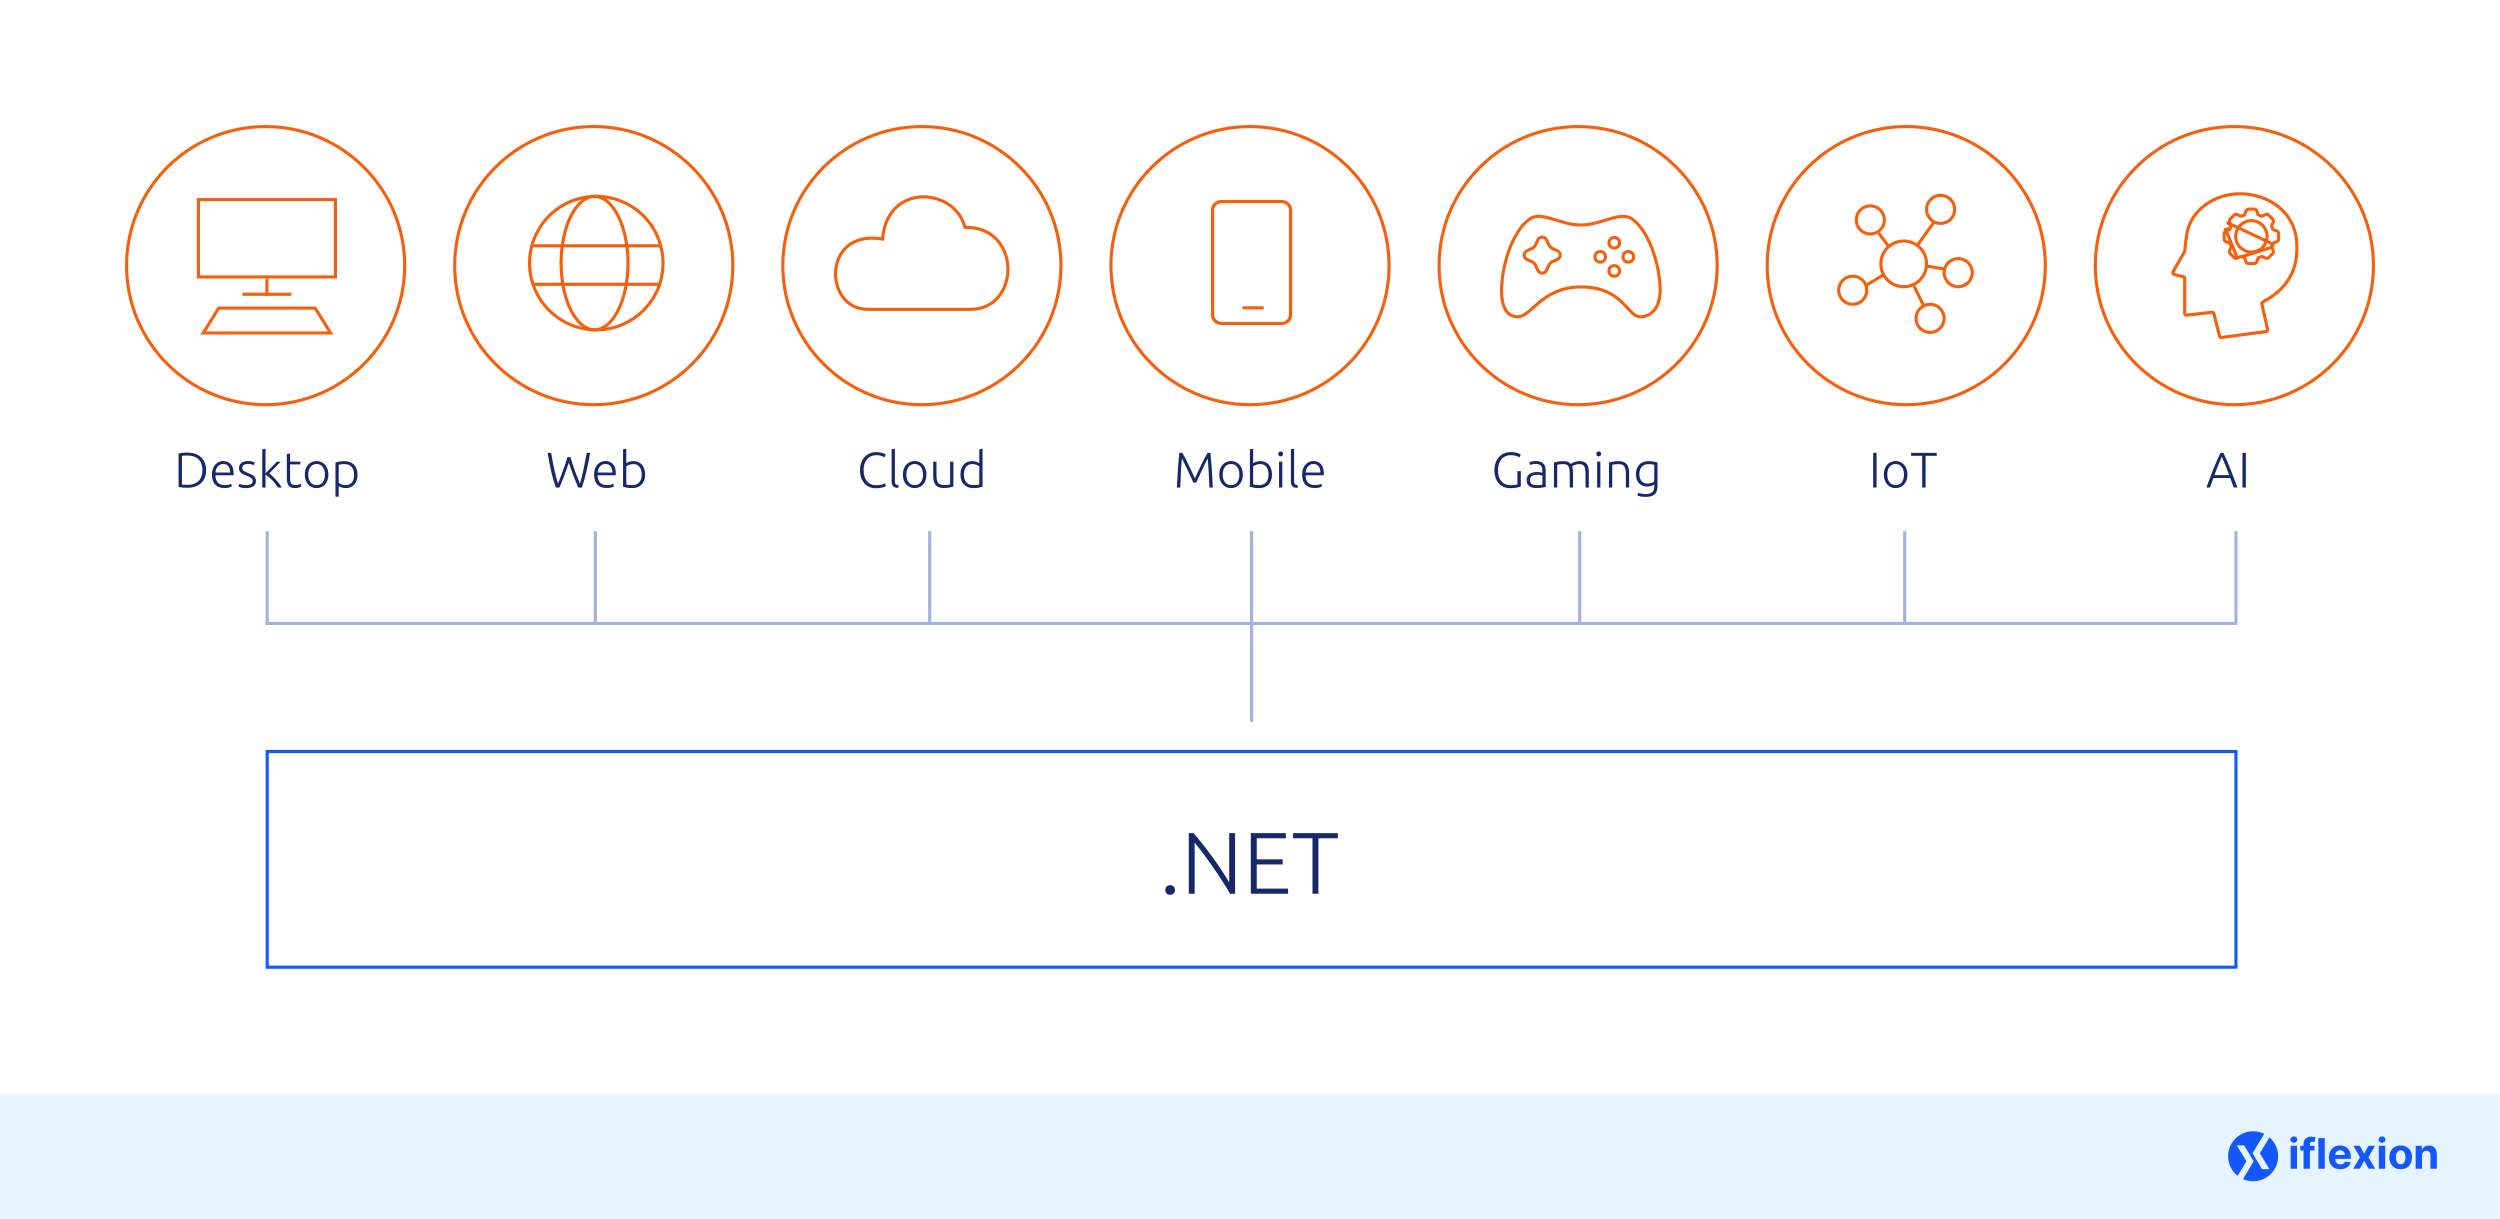 <svg width="800" height="390" viewBox="0 0 800 390" fill="none" xmlns="http://www.w3.org/2000/svg">
<rect width="800" height="390" fill="white"/>
<path d="M800 350H0V390H800V350Z" fill="#E5F4FF"/>
<g clip-path="url(#clip0_1105_9875)">
<path d="M733.004 374V366.647H735.043V374H733.004ZM734.029 365.699C733.725 365.699 733.465 365.599 733.248 365.398C733.034 365.193 732.928 364.949 732.928 364.665C732.928 364.384 733.034 364.143 733.248 363.942C733.465 363.738 733.725 363.636 734.029 363.636C734.332 363.636 734.59 363.738 734.804 363.942C735.021 364.143 735.13 364.384 735.13 364.665C735.13 364.949 735.021 365.193 734.804 365.398C734.59 365.599 734.332 365.699 734.029 365.699Z" fill="#1457FF"/>
<path fill-rule="evenodd" clip-rule="evenodd" d="M737.132 368.179H736.093V366.647H737.132V366.116C737.132 365.583 737.236 365.141 737.443 364.79C737.654 364.439 737.941 364.175 738.305 364C738.668 363.824 739.082 363.737 739.544 363.737C739.857 363.737 740.143 363.76 740.401 363.808C740.663 363.856 740.858 363.899 740.985 363.938L740.622 365.469C740.542 365.444 740.443 365.42 740.325 365.398C740.21 365.375 740.092 365.364 739.971 365.364C739.671 365.364 739.462 365.434 739.343 365.575C739.225 365.712 739.166 365.905 739.166 366.154V366.647H740.631V368.179H739.166V374H737.132V368.179Z" fill="#1457FF"/>
<path d="M743.917 364.196H741.877V374H743.917V364.196Z" fill="#1457FF"/>
<path fill-rule="evenodd" clip-rule="evenodd" d="M747.268 370.845V370.85C747.268 371.214 747.335 371.528 747.469 371.793C747.607 372.058 747.8 372.262 748.049 372.406C748.298 372.55 748.593 372.621 748.934 372.621C749.161 372.621 749.368 372.589 749.557 372.526C749.745 372.462 749.906 372.366 750.04 372.238C750.174 372.111 750.276 371.954 750.347 371.769L752.233 371.894C752.137 372.347 751.941 372.743 751.644 373.081C751.35 373.416 750.97 373.678 750.505 373.866C750.042 374.051 749.507 374.144 748.901 374.144C748.144 374.144 747.493 373.99 746.948 373.684C746.405 373.374 745.987 372.937 745.693 372.372C745.4 371.804 745.253 371.133 745.253 370.357C745.253 369.601 745.4 368.937 745.693 368.366C745.987 367.794 746.4 367.349 746.933 367.03C747.469 366.711 748.098 366.551 748.819 366.551C749.305 366.551 749.756 366.63 750.174 366.786C750.595 366.939 750.962 367.17 751.275 367.48C751.591 367.79 751.837 368.179 752.012 368.648C752.188 369.114 752.276 369.66 752.276 370.285V370.845H747.268ZM747.27 369.582H750.356C750.356 369.288 750.292 369.028 750.165 368.801C750.037 368.575 749.86 368.398 749.633 368.27C749.41 368.139 749.15 368.074 748.853 368.074C748.543 368.074 748.269 368.145 748.03 368.289C747.793 368.429 747.608 368.619 747.474 368.859C747.351 369.077 747.283 369.318 747.27 369.582Z" fill="#1457FF"/>
<path d="M755.185 366.647L756.535 369.218L757.919 366.647H760.011L757.88 370.324L760.068 374H757.986L756.535 371.458L755.109 374H753.002L755.185 370.324L753.079 366.647H755.185Z" fill="#1457FF"/>
<path d="M761.222 374V366.647H763.261V374H761.222ZM762.246 365.699C761.943 365.699 761.683 365.599 761.466 365.398C761.252 365.193 761.145 364.949 761.145 364.665C761.145 364.384 761.252 364.143 761.466 363.942C761.683 363.738 761.943 363.636 762.246 363.636C762.549 363.636 762.808 363.738 763.022 363.942C763.239 364.143 763.347 364.384 763.347 364.665C763.347 364.949 763.239 365.193 763.022 365.398C762.808 365.599 762.549 365.699 762.246 365.699Z" fill="#1457FF"/>
<path d="M768.217 374.144C767.473 374.144 766.83 373.986 766.288 373.67C765.748 373.351 765.332 372.907 765.038 372.339C764.745 371.768 764.598 371.105 764.598 370.352C764.598 369.593 764.745 368.929 765.038 368.361C765.332 367.79 765.748 367.346 766.288 367.03C766.83 366.711 767.473 366.551 768.217 366.551C768.96 366.551 769.602 366.711 770.141 367.03C770.684 367.346 771.102 367.79 771.395 368.361C771.689 368.929 771.836 369.593 771.836 370.352C771.836 371.105 771.689 371.768 771.395 372.339C771.102 372.907 770.684 373.351 770.141 373.67C769.602 373.986 768.96 374.144 768.217 374.144ZM768.226 372.564C768.565 372.564 768.847 372.468 769.074 372.277C769.3 372.082 769.471 371.817 769.586 371.482C769.704 371.147 769.763 370.766 769.763 370.338C769.763 369.91 769.704 369.529 769.586 369.194C769.471 368.859 769.3 368.594 769.074 368.399C768.847 368.204 768.565 368.107 768.226 368.107C767.885 368.107 767.598 368.204 767.365 368.399C767.135 368.594 766.961 368.859 766.843 369.194C766.728 369.529 766.671 369.91 766.671 370.338C766.671 370.766 766.728 371.147 766.843 371.482C766.961 371.817 767.135 372.082 767.365 372.277C767.598 372.468 767.885 372.564 768.226 372.564Z" fill="#1457FF"/>
<path d="M775.053 369.749V374H773.014V366.647H774.957V367.944H775.044C775.206 367.517 775.479 367.178 775.862 366.93C776.245 366.677 776.709 366.551 777.255 366.551C777.766 366.551 778.211 366.663 778.591 366.886C778.971 367.11 779.266 367.429 779.476 367.844C779.687 368.256 779.792 368.747 779.792 369.318V374H777.753V369.682C777.756 369.232 777.641 368.881 777.408 368.629C777.175 368.374 776.855 368.246 776.446 368.246C776.172 368.246 775.929 368.305 775.719 368.423C775.511 368.541 775.348 368.714 775.23 368.94C775.115 369.163 775.056 369.433 775.053 369.749Z" fill="#1457FF"/>
<path fill-rule="evenodd" clip-rule="evenodd" d="M716.042 376.277C714.19 374.811 713 372.543 713 370C713 365.585 716.585 362 721 362C722.276 362 723.482 362.299 724.552 362.831L720.822 369.039L723.893 374.151H726.227L723.155 369.039L726.219 363.939C727.921 365.407 729 367.578 729 370C729 374.415 725.416 378 721 378C719.844 378 718.745 377.754 717.753 377.312L721.178 371.612L718.106 366.5H715.773L718.845 371.612L716.042 376.277Z" fill="#1457FF"/>
</g>
<circle cx="85" cy="85" r="44.5" stroke="#F4600D"/>
<path d="M63.5 63.844H107.329V88.621H63.5V63.844Z" stroke="#F4600D"/>
<path d="M85.415 89.121V94.725" stroke="#F4600D"/>
<path d="M77.569 94.164H93.259" stroke="#F4600D"/>
<path d="M65.023 106.552L70.001 98.586H100.827L105.806 106.552H65.023Z" stroke="#F4600D"/>
<path d="M65.943 150.448C65.943 151.397 65.794 152.224 65.495 152.928C65.197 153.632 64.775 154.219 64.231 154.688C63.698 155.157 63.058 155.509 62.311 155.744C61.565 155.979 60.743 156.096 59.847 156.096C59.399 156.096 58.93 156.069 58.439 156.016C57.949 155.973 57.517 155.904 57.143 155.808V145.12C57.517 145.013 57.949 144.939 58.439 144.896C58.93 144.843 59.399 144.816 59.847 144.816C60.743 144.816 61.565 144.933 62.311 145.168C63.058 145.403 63.698 145.755 64.231 146.224C64.775 146.693 65.197 147.28 65.495 147.984C65.794 148.688 65.943 149.509 65.943 150.448ZM58.231 155.04C58.295 155.051 58.455 155.072 58.711 155.104C58.978 155.136 59.399 155.152 59.975 155.152C60.775 155.152 61.474 155.045 62.071 154.832C62.669 154.608 63.17 154.293 63.575 153.888C63.98 153.483 64.284 152.992 64.487 152.416C64.69 151.829 64.791 151.173 64.791 150.448C64.791 149.723 64.69 149.072 64.487 148.496C64.284 147.92 63.98 147.429 63.575 147.024C63.17 146.619 62.669 146.309 62.071 146.096C61.474 145.872 60.775 145.76 59.975 145.76C59.399 145.76 58.978 145.776 58.711 145.808C58.455 145.84 58.295 145.861 58.231 145.872V155.04ZM67.817 151.856C67.817 151.131 67.919 150.501 68.121 149.968C68.335 149.424 68.607 148.971 68.938 148.608C69.279 148.245 69.663 147.979 70.09 147.808C70.527 147.627 70.975 147.536 71.433 147.536C72.447 147.536 73.252 147.867 73.85 148.528C74.457 149.189 74.761 150.208 74.761 151.584C74.761 151.669 74.756 151.755 74.746 151.84C74.746 151.925 74.74 152.005 74.73 152.08H68.921C68.954 153.093 69.204 153.872 69.674 154.416C70.143 154.96 70.889 155.232 71.913 155.232C72.479 155.232 72.927 155.179 73.257 155.072C73.588 154.965 73.828 154.875 73.978 154.8L74.169 155.696C74.02 155.781 73.737 155.883 73.322 156C72.916 156.117 72.436 156.176 71.882 156.176C71.156 156.176 70.537 156.069 70.025 155.856C69.513 155.643 69.092 155.344 68.761 154.96C68.431 154.576 68.191 154.123 68.041 153.6C67.892 153.067 67.817 152.485 67.817 151.856ZM73.689 151.2C73.668 150.336 73.466 149.664 73.082 149.184C72.698 148.704 72.153 148.464 71.45 148.464C71.076 148.464 70.74 148.539 70.442 148.688C70.153 148.837 69.897 149.04 69.674 149.296C69.46 149.541 69.29 149.829 69.162 150.16C69.044 150.491 68.975 150.837 68.954 151.2H73.689ZM78.775 155.264C79.373 155.264 79.863 155.168 80.247 154.976C80.642 154.773 80.839 154.437 80.839 153.968C80.839 153.744 80.802 153.552 80.727 153.392C80.663 153.232 80.551 153.088 80.391 152.96C80.231 152.832 80.018 152.709 79.751 152.592C79.495 152.475 79.175 152.336 78.791 152.176C78.482 152.048 78.189 151.92 77.911 151.792C77.634 151.653 77.388 151.499 77.175 151.328C76.962 151.147 76.791 150.933 76.663 150.688C76.535 150.443 76.471 150.144 76.471 149.792C76.471 149.12 76.722 148.576 77.223 148.16C77.735 147.744 78.434 147.536 79.319 147.536C79.885 147.536 80.349 147.584 80.711 147.68C81.085 147.776 81.346 147.861 81.495 147.936L81.255 148.864C81.127 148.8 80.909 148.715 80.599 148.608C80.3 148.501 79.858 148.448 79.271 148.448C79.037 148.448 78.812 148.475 78.599 148.528C78.397 148.571 78.215 148.645 78.055 148.752C77.895 148.848 77.767 148.976 77.671 149.136C77.575 149.285 77.527 149.472 77.527 149.696C77.527 149.92 77.57 150.112 77.655 150.272C77.74 150.432 77.863 150.576 78.023 150.704C78.194 150.821 78.397 150.933 78.631 151.04C78.876 151.147 79.154 151.264 79.463 151.392C79.783 151.52 80.087 151.653 80.375 151.792C80.674 151.92 80.935 152.08 81.159 152.272C81.383 152.453 81.564 152.677 81.703 152.944C81.842 153.2 81.911 153.525 81.911 153.92C81.911 154.667 81.629 155.232 81.063 155.616C80.508 156 79.746 156.192 78.775 156.192C78.05 156.192 77.495 156.128 77.111 156C76.727 155.883 76.471 155.792 76.343 155.728L76.615 154.784C76.647 154.805 76.716 154.843 76.823 154.896C76.93 154.939 77.074 154.992 77.255 155.056C77.436 155.109 77.65 155.157 77.895 155.2C78.151 155.243 78.445 155.264 78.775 155.264ZM86.131 151.504C86.462 151.728 86.814 152.016 87.187 152.368C87.571 152.72 87.944 153.104 88.307 153.52C88.68 153.925 89.027 154.347 89.347 154.784C89.677 155.211 89.955 155.616 90.179 156H88.947C88.691 155.573 88.397 155.157 88.067 154.752C87.747 154.336 87.406 153.947 87.043 153.584C86.691 153.221 86.334 152.891 85.971 152.592C85.619 152.293 85.283 152.043 84.963 151.84V156H83.923V143.776L84.963 143.584V151.456C85.23 151.2 85.528 150.907 85.859 150.576C86.189 150.245 86.52 149.909 86.851 149.568C87.192 149.227 87.512 148.896 87.811 148.576C88.109 148.256 88.365 147.973 88.579 147.728H89.827C89.582 147.984 89.304 148.272 88.995 148.592C88.686 148.912 88.36 149.248 88.019 149.6C87.688 149.941 87.358 150.277 87.027 150.608C86.696 150.939 86.397 151.237 86.131 151.504ZM92.821 147.728H96.117V148.608H92.821V153.008C92.821 153.477 92.858 153.861 92.933 154.16C93.018 154.448 93.135 154.672 93.285 154.832C93.434 154.992 93.615 155.099 93.829 155.152C94.042 155.205 94.277 155.232 94.533 155.232C94.97 155.232 95.322 155.184 95.589 155.088C95.855 154.981 96.063 154.885 96.213 154.8L96.469 155.664C96.319 155.76 96.058 155.872 95.685 156C95.311 156.117 94.906 156.176 94.469 156.176C93.957 156.176 93.525 156.112 93.173 155.984C92.831 155.845 92.554 155.643 92.341 155.376C92.138 155.099 91.994 154.757 91.909 154.352C91.823 153.947 91.781 153.467 91.781 152.912V145.296L92.821 145.104V147.728ZM105.088 151.872C105.088 152.523 104.992 153.115 104.8 153.648C104.619 154.181 104.358 154.635 104.016 155.008C103.686 155.381 103.291 155.675 102.832 155.888C102.374 156.091 101.867 156.192 101.312 156.192C100.758 156.192 100.251 156.091 99.792 155.888C99.334 155.675 98.934 155.381 98.592 155.008C98.262 154.635 98 154.181 97.808 153.648C97.627 153.115 97.536 152.523 97.536 151.872C97.536 151.221 97.627 150.629 97.808 150.096C98 149.563 98.262 149.109 98.592 148.736C98.934 148.352 99.334 148.059 99.792 147.856C100.251 147.643 100.758 147.536 101.312 147.536C101.867 147.536 102.374 147.643 102.832 147.856C103.291 148.059 103.686 148.352 104.016 148.736C104.358 149.109 104.619 149.563 104.8 150.096C104.992 150.629 105.088 151.221 105.088 151.872ZM103.984 151.872C103.984 150.837 103.744 150.016 103.264 149.408C102.784 148.789 102.134 148.48 101.312 148.48C100.491 148.48 99.84 148.789 99.36 149.408C98.88 150.016 98.64 150.837 98.64 151.872C98.64 152.907 98.88 153.728 99.36 154.336C99.84 154.944 100.491 155.248 101.312 155.248C102.134 155.248 102.784 154.944 103.264 154.336C103.744 153.728 103.984 152.907 103.984 151.872ZM108.385 154.512C108.481 154.587 108.598 154.667 108.737 154.752C108.886 154.837 109.057 154.917 109.249 154.992C109.441 155.067 109.649 155.131 109.873 155.184C110.097 155.227 110.331 155.248 110.577 155.248C111.089 155.248 111.515 155.163 111.857 154.992C112.209 154.811 112.491 154.571 112.705 154.272C112.918 153.963 113.073 153.605 113.169 153.2C113.265 152.784 113.313 152.347 113.313 151.888C113.313 150.8 113.041 149.968 112.497 149.392C111.953 148.805 111.233 148.512 110.337 148.512C109.825 148.512 109.409 148.539 109.089 148.592C108.779 148.635 108.545 148.683 108.385 148.736V154.512ZM108.385 158.96H107.345V148.016C107.654 147.909 108.049 147.808 108.529 147.712C109.009 147.616 109.617 147.568 110.353 147.568C110.961 147.568 111.51 147.669 112.001 147.872C112.502 148.064 112.929 148.347 113.281 148.72C113.643 149.093 113.921 149.547 114.113 150.08C114.315 150.613 114.417 151.216 114.417 151.888C114.417 152.517 114.331 153.099 114.161 153.632C114.001 154.155 113.761 154.608 113.441 154.992C113.121 155.365 112.726 155.659 112.257 155.872C111.798 156.085 111.27 156.192 110.673 156.192C110.129 156.192 109.654 156.117 109.249 155.968C108.854 155.808 108.566 155.659 108.385 155.52V158.96Z" fill="#162869"/>
<path d="M182.528 146.272C183.04 147.989 183.552 149.547 184.064 150.944C184.587 152.331 185.093 153.605 185.584 154.768C185.957 153.509 186.325 152.027 186.688 150.32C187.061 148.613 187.419 146.811 187.76 144.912H188.832C188.64 146.053 188.443 147.125 188.24 148.128C188.048 149.12 187.845 150.069 187.632 150.976C187.419 151.872 187.195 152.736 186.96 153.568C186.725 154.389 186.469 155.2 186.192 156H185.024C184.768 155.392 184.512 154.784 184.256 154.176C184.011 153.568 183.765 152.944 183.52 152.304C183.275 151.653 183.029 150.976 182.784 150.272C182.539 149.568 182.288 148.821 182.032 148.032C181.776 148.821 181.52 149.568 181.264 150.272C181.019 150.976 180.773 151.653 180.528 152.304C180.283 152.944 180.032 153.568 179.776 154.176C179.531 154.784 179.28 155.392 179.024 156H177.872C177.584 155.2 177.317 154.389 177.072 153.568C176.837 152.736 176.613 151.872 176.4 150.976C176.197 150.069 176 149.12 175.808 148.128C175.627 147.125 175.44 146.053 175.248 144.912H176.368C176.528 145.851 176.693 146.773 176.864 147.68C177.035 148.576 177.211 149.445 177.392 150.288C177.584 151.131 177.776 151.931 177.968 152.688C178.171 153.435 178.368 154.128 178.56 154.768C179.019 153.584 179.509 152.304 180.032 150.928C180.555 149.541 181.072 147.989 181.584 146.272H182.528ZM190.114 151.856C190.114 151.131 190.216 150.501 190.418 149.968C190.632 149.424 190.904 148.971 191.234 148.608C191.576 148.245 191.96 147.979 192.386 147.808C192.824 147.627 193.272 147.536 193.73 147.536C194.744 147.536 195.549 147.867 196.146 148.528C196.754 149.189 197.058 150.208 197.058 151.584C197.058 151.669 197.053 151.755 197.042 151.84C197.042 151.925 197.037 152.005 197.026 152.08H191.218C191.25 153.093 191.501 153.872 191.97 154.416C192.44 154.96 193.186 155.232 194.21 155.232C194.776 155.232 195.224 155.179 195.554 155.072C195.885 154.965 196.125 154.875 196.274 154.8L196.466 155.696C196.317 155.781 196.034 155.883 195.618 156C195.213 156.117 194.733 156.176 194.178 156.176C193.453 156.176 192.834 156.069 192.322 155.856C191.81 155.643 191.389 155.344 191.058 154.96C190.728 154.576 190.488 154.123 190.338 153.6C190.189 153.067 190.114 152.485 190.114 151.856ZM195.986 151.2C195.965 150.336 195.762 149.664 195.378 149.184C194.994 148.704 194.45 148.464 193.746 148.464C193.373 148.464 193.037 148.539 192.738 148.688C192.45 148.837 192.194 149.04 191.97 149.296C191.757 149.541 191.586 149.829 191.458 150.16C191.341 150.491 191.272 150.837 191.25 151.2H195.986ZM200.416 148.224C200.597 148.085 200.885 147.941 201.28 147.792C201.685 147.632 202.16 147.552 202.704 147.552C203.301 147.552 203.829 147.659 204.288 147.872C204.757 148.085 205.152 148.384 205.472 148.768C205.792 149.152 206.032 149.611 206.192 150.144C206.363 150.667 206.448 151.243 206.448 151.872C206.448 152.544 206.347 153.147 206.144 153.68C205.952 154.213 205.675 154.667 205.312 155.04C204.96 155.413 204.533 155.701 204.032 155.904C203.541 156.096 202.992 156.192 202.384 156.192C201.648 156.192 201.04 156.144 200.56 156.048C200.08 155.952 199.685 155.851 199.376 155.744V143.776L200.416 143.584V148.224ZM200.416 155.024C200.576 155.077 200.811 155.131 201.12 155.184C201.44 155.227 201.856 155.248 202.368 155.248C203.264 155.248 203.984 154.96 204.528 154.384C205.072 153.797 205.344 152.96 205.344 151.872C205.344 151.413 205.296 150.981 205.2 150.576C205.104 150.16 204.949 149.803 204.736 149.504C204.523 149.195 204.24 148.949 203.888 148.768C203.547 148.587 203.12 148.496 202.608 148.496C202.363 148.496 202.128 148.523 201.904 148.576C201.68 148.619 201.472 148.677 201.28 148.752C201.088 148.827 200.917 148.907 200.768 148.992C200.629 149.077 200.512 149.157 200.416 149.232V155.024Z" fill="#162869"/>
<path d="M280.259 156.24C279.544 156.24 278.878 156.112 278.259 155.856C277.651 155.6 277.118 155.227 276.659 154.736C276.211 154.245 275.854 153.643 275.587 152.928C275.331 152.203 275.203 151.376 275.203 150.448C275.203 149.52 275.342 148.699 275.619 147.984C275.907 147.259 276.286 146.651 276.755 146.16C277.224 145.669 277.768 145.301 278.387 145.056C279.006 144.8 279.651 144.672 280.323 144.672C280.739 144.672 281.118 144.699 281.459 144.752C281.8 144.805 282.099 144.875 282.355 144.96C282.611 145.035 282.83 145.115 283.011 145.2C283.192 145.275 283.331 145.344 283.427 145.408L283.075 146.352C282.808 146.192 282.467 146.037 282.051 145.888C281.646 145.728 281.139 145.648 280.531 145.648C279.838 145.648 279.23 145.765 278.707 146C278.195 146.235 277.763 146.565 277.411 146.992C277.059 147.419 276.792 147.925 276.611 148.512C276.44 149.099 276.355 149.749 276.355 150.464C276.355 151.2 276.44 151.867 276.611 152.464C276.792 153.051 277.054 153.552 277.395 153.968C277.736 154.384 278.152 154.704 278.643 154.928C279.144 155.152 279.715 155.264 280.355 155.264C281.059 155.264 281.646 155.2 282.115 155.072C282.595 154.933 282.958 154.795 283.203 154.656L283.507 155.584C283.432 155.637 283.304 155.701 283.123 155.776C282.942 155.84 282.712 155.909 282.435 155.984C282.158 156.059 281.838 156.117 281.475 156.16C281.112 156.213 280.707 156.24 280.259 156.24ZM287.433 156.144C287.081 156.133 286.772 156.085 286.505 156C286.249 155.925 286.03 155.808 285.849 155.648C285.678 155.477 285.545 155.264 285.449 155.008C285.364 154.741 285.321 154.411 285.321 154.016V143.776L286.361 143.584V153.984C286.361 154.24 286.382 154.448 286.425 154.608C286.478 154.757 286.553 154.88 286.649 154.976C286.745 155.061 286.868 155.125 287.017 155.168C287.177 155.211 287.364 155.248 287.577 155.28L287.433 156.144ZM296.471 151.872C296.471 152.523 296.375 153.115 296.183 153.648C296.002 154.181 295.74 154.635 295.399 155.008C295.068 155.381 294.674 155.675 294.215 155.888C293.756 156.091 293.25 156.192 292.695 156.192C292.14 156.192 291.634 156.091 291.175 155.888C290.716 155.675 290.316 155.381 289.975 155.008C289.644 154.635 289.383 154.181 289.191 153.648C289.01 153.115 288.919 152.523 288.919 151.872C288.919 151.221 289.01 150.629 289.191 150.096C289.383 149.563 289.644 149.109 289.975 148.736C290.316 148.352 290.716 148.059 291.175 147.856C291.634 147.643 292.14 147.536 292.695 147.536C293.25 147.536 293.756 147.643 294.215 147.856C294.674 148.059 295.068 148.352 295.399 148.736C295.74 149.109 296.002 149.563 296.183 150.096C296.375 150.629 296.471 151.221 296.471 151.872ZM295.367 151.872C295.367 150.837 295.127 150.016 294.647 149.408C294.167 148.789 293.516 148.48 292.695 148.48C291.874 148.48 291.223 148.789 290.743 149.408C290.263 150.016 290.023 150.837 290.023 151.872C290.023 152.907 290.263 153.728 290.743 154.336C291.223 154.944 291.874 155.248 292.695 155.248C293.516 155.248 294.167 154.944 294.647 154.336C295.127 153.728 295.367 152.907 295.367 151.872ZM305.08 155.712C304.77 155.797 304.354 155.893 303.832 156C303.309 156.107 302.669 156.16 301.912 156.16C301.293 156.16 300.776 156.069 300.36 155.888C299.944 155.707 299.608 155.451 299.352 155.12C299.096 154.789 298.909 154.389 298.792 153.92C298.685 153.451 298.632 152.933 298.632 152.368V147.728H299.672V152.032C299.672 152.619 299.714 153.115 299.8 153.52C299.885 153.925 300.024 154.256 300.216 154.512C300.408 154.757 300.653 154.939 300.952 155.056C301.261 155.163 301.634 155.216 302.072 155.216C302.562 155.216 302.989 155.189 303.352 155.136C303.714 155.083 303.944 155.035 304.04 154.992V147.728H305.08V155.712ZM314.413 155.744C314.104 155.851 313.709 155.952 313.229 156.048C312.749 156.144 312.141 156.192 311.405 156.192C310.797 156.192 310.242 156.096 309.741 155.904C309.25 155.701 308.824 155.413 308.461 155.04C308.109 154.667 307.832 154.213 307.629 153.68C307.437 153.147 307.341 152.544 307.341 151.872C307.341 151.243 307.421 150.667 307.581 150.144C307.752 149.611 307.997 149.152 308.317 148.768C308.637 148.384 309.026 148.085 309.485 147.872C309.954 147.659 310.488 147.552 311.085 147.552C311.629 147.552 312.098 147.632 312.493 147.792C312.898 147.941 313.192 148.085 313.373 148.224V143.776L314.413 143.584V155.744ZM313.373 149.232C313.277 149.157 313.154 149.077 313.005 148.992C312.866 148.907 312.701 148.827 312.509 148.752C312.317 148.677 312.109 148.619 311.885 148.576C311.661 148.523 311.426 148.496 311.181 148.496C310.669 148.496 310.237 148.587 309.885 148.768C309.544 148.949 309.266 149.195 309.053 149.504C308.84 149.803 308.685 150.16 308.589 150.576C308.493 150.981 308.445 151.413 308.445 151.872C308.445 152.96 308.717 153.797 309.261 154.384C309.805 154.96 310.525 155.248 311.421 155.248C311.933 155.248 312.344 155.227 312.653 155.184C312.973 155.131 313.213 155.077 313.373 155.024V149.232Z" fill="#162869"/>
<path d="M381.854 154.4C381.747 154.133 381.592 153.781 381.39 153.344C381.198 152.907 380.979 152.432 380.734 151.92C380.488 151.397 380.238 150.864 379.982 150.32C379.726 149.765 379.48 149.248 379.246 148.768C379.011 148.288 378.803 147.867 378.622 147.504C378.44 147.141 378.307 146.885 378.222 146.736C378.083 148.069 377.971 149.52 377.886 151.088C377.811 152.645 377.742 154.283 377.678 156H376.606C376.702 153.984 376.808 152.053 376.926 150.208C377.054 148.363 377.208 146.597 377.39 144.912H378.35C378.67 145.445 379.011 146.064 379.374 146.768C379.736 147.461 380.094 148.187 380.446 148.944C380.808 149.691 381.155 150.432 381.486 151.168C381.827 151.893 382.126 152.549 382.382 153.136C382.638 152.549 382.931 151.893 383.262 151.168C383.603 150.432 383.95 149.691 384.302 148.944C384.664 148.187 385.027 147.461 385.39 146.768C385.752 146.064 386.094 145.445 386.414 144.912H387.326C387.507 146.597 387.656 148.363 387.774 150.208C387.902 152.053 388.014 153.984 388.11 156H387.006C386.942 154.283 386.867 152.645 386.782 151.088C386.707 149.52 386.6 148.069 386.462 146.736C386.376 146.885 386.243 147.141 386.062 147.504C385.88 147.867 385.672 148.288 385.438 148.768C385.203 149.248 384.958 149.765 384.702 150.32C384.446 150.864 384.195 151.397 383.95 151.92C383.704 152.432 383.48 152.907 383.278 153.344C383.086 153.781 382.936 154.133 382.83 154.4H381.854ZM397.713 151.872C397.713 152.523 397.617 153.115 397.425 153.648C397.244 154.181 396.983 154.635 396.641 155.008C396.311 155.381 395.916 155.675 395.457 155.888C394.999 156.091 394.492 156.192 393.937 156.192C393.383 156.192 392.876 156.091 392.417 155.888C391.959 155.675 391.559 155.381 391.217 155.008C390.887 154.635 390.625 154.181 390.433 153.648C390.252 153.115 390.161 152.523 390.161 151.872C390.161 151.221 390.252 150.629 390.433 150.096C390.625 149.563 390.887 149.109 391.217 148.736C391.559 148.352 391.959 148.059 392.417 147.856C392.876 147.643 393.383 147.536 393.937 147.536C394.492 147.536 394.999 147.643 395.457 147.856C395.916 148.059 396.311 148.352 396.641 148.736C396.983 149.109 397.244 149.563 397.425 150.096C397.617 150.629 397.713 151.221 397.713 151.872ZM396.609 151.872C396.609 150.837 396.369 150.016 395.889 149.408C395.409 148.789 394.759 148.48 393.937 148.48C393.116 148.48 392.465 148.789 391.985 149.408C391.505 150.016 391.265 150.837 391.265 151.872C391.265 152.907 391.505 153.728 391.985 154.336C392.465 154.944 393.116 155.248 393.937 155.248C394.759 155.248 395.409 154.944 395.889 154.336C396.369 153.728 396.609 152.907 396.609 151.872ZM401.01 148.224C401.191 148.085 401.479 147.941 401.874 147.792C402.279 147.632 402.754 147.552 403.298 147.552C403.895 147.552 404.423 147.659 404.882 147.872C405.351 148.085 405.746 148.384 406.066 148.768C406.386 149.152 406.626 149.611 406.786 150.144C406.956 150.667 407.042 151.243 407.042 151.872C407.042 152.544 406.94 153.147 406.738 153.68C406.546 154.213 406.268 154.667 405.906 155.04C405.554 155.413 405.127 155.701 404.626 155.904C404.135 156.096 403.586 156.192 402.978 156.192C402.242 156.192 401.634 156.144 401.154 156.048C400.674 155.952 400.279 155.851 399.97 155.744V143.776L401.01 143.584V148.224ZM401.01 155.024C401.17 155.077 401.404 155.131 401.714 155.184C402.034 155.227 402.45 155.248 402.962 155.248C403.858 155.248 404.578 154.96 405.122 154.384C405.666 153.797 405.938 152.96 405.938 151.872C405.938 151.413 405.89 150.981 405.794 150.576C405.698 150.16 405.543 149.803 405.33 149.504C405.116 149.195 404.834 148.949 404.482 148.768C404.14 148.587 403.714 148.496 403.202 148.496C402.956 148.496 402.722 148.523 402.498 148.576C402.274 148.619 402.066 148.677 401.874 148.752C401.682 148.827 401.511 148.907 401.362 148.992C401.223 149.077 401.106 149.157 401.01 149.232V155.024ZM410.338 156H409.298V147.728H410.338V156ZM410.578 145.232C410.578 145.477 410.503 145.675 410.354 145.824C410.205 145.963 410.023 146.032 409.81 146.032C409.597 146.032 409.415 145.963 409.266 145.824C409.117 145.675 409.042 145.477 409.042 145.232C409.042 144.987 409.117 144.795 409.266 144.656C409.415 144.507 409.597 144.432 409.81 144.432C410.023 144.432 410.205 144.507 410.354 144.656C410.503 144.795 410.578 144.987 410.578 145.232ZM415.191 156.144C414.839 156.133 414.529 156.085 414.263 156C414.007 155.925 413.788 155.808 413.607 155.648C413.436 155.477 413.303 155.264 413.207 155.008C413.121 154.741 413.079 154.411 413.079 154.016V143.776L414.119 143.584V153.984C414.119 154.24 414.14 154.448 414.183 154.608C414.236 154.757 414.311 154.88 414.407 154.976C414.503 155.061 414.625 155.125 414.775 155.168C414.935 155.211 415.121 155.248 415.335 155.28L415.191 156.144ZM416.677 151.856C416.677 151.131 416.778 150.501 416.981 149.968C417.194 149.424 417.466 148.971 417.797 148.608C418.138 148.245 418.522 147.979 418.949 147.808C419.386 147.627 419.834 147.536 420.293 147.536C421.306 147.536 422.112 147.867 422.709 148.528C423.317 149.189 423.621 150.208 423.621 151.584C423.621 151.669 423.616 151.755 423.605 151.84C423.605 151.925 423.6 152.005 423.589 152.08H417.781C417.813 153.093 418.064 153.872 418.533 154.416C419.002 154.96 419.749 155.232 420.773 155.232C421.338 155.232 421.786 155.179 422.117 155.072C422.448 154.965 422.688 154.875 422.837 154.8L423.029 155.696C422.88 155.781 422.597 155.883 422.181 156C421.776 156.117 421.296 156.176 420.741 156.176C420.016 156.176 419.397 156.069 418.885 155.856C418.373 155.643 417.952 155.344 417.621 154.96C417.29 154.576 417.05 154.123 416.901 153.6C416.752 153.067 416.677 152.485 416.677 151.856ZM422.549 151.2C422.528 150.336 422.325 149.664 421.941 149.184C421.557 148.704 421.013 148.464 420.309 148.464C419.936 148.464 419.6 148.539 419.301 148.688C419.013 148.837 418.757 149.04 418.533 149.296C418.32 149.541 418.149 149.829 418.021 150.16C417.904 150.491 417.834 150.837 417.813 151.2H422.549Z" fill="#162869"/>
<path d="M485.571 150.752H486.659V155.696C486.456 155.781 486.056 155.888 485.459 156.016C484.872 156.155 484.147 156.224 483.283 156.224C482.557 156.224 481.885 156.096 481.267 155.84C480.648 155.584 480.109 155.216 479.651 154.736C479.203 154.245 478.851 153.643 478.595 152.928C478.339 152.203 478.211 151.376 478.211 150.448C478.211 149.52 478.349 148.699 478.627 147.984C478.904 147.259 479.277 146.656 479.747 146.176C480.227 145.685 480.781 145.312 481.411 145.056C482.04 144.8 482.712 144.672 483.427 144.672C484.248 144.672 484.925 144.763 485.459 144.944C485.992 145.115 486.381 145.28 486.627 145.44L486.259 146.368C485.96 146.155 485.555 145.984 485.043 145.856C484.531 145.717 483.976 145.648 483.379 145.648C482.824 145.648 482.301 145.749 481.811 145.952C481.32 146.155 480.893 146.459 480.531 146.864C480.168 147.269 479.88 147.771 479.667 148.368C479.464 148.965 479.363 149.659 479.363 150.448C479.363 151.184 479.448 151.851 479.619 152.448C479.789 153.035 480.045 153.541 480.387 153.968C480.739 154.384 481.171 154.704 481.683 154.928C482.195 155.152 482.787 155.264 483.459 155.264C484.003 155.264 484.456 155.237 484.819 155.184C485.192 155.12 485.443 155.061 485.571 155.008V150.752ZM491.734 155.248C492.139 155.248 492.491 155.237 492.79 155.216C493.099 155.184 493.361 155.147 493.574 155.104V152.192C493.457 152.139 493.27 152.085 493.014 152.032C492.758 151.968 492.406 151.936 491.958 151.936C491.702 151.936 491.435 151.957 491.158 152C490.881 152.032 490.625 152.112 490.39 152.24C490.155 152.357 489.963 152.523 489.814 152.736C489.665 152.949 489.59 153.232 489.59 153.584C489.59 153.893 489.638 154.155 489.734 154.368C489.841 154.581 489.985 154.752 490.166 154.88C490.358 155.008 490.582 155.104 490.838 155.168C491.105 155.221 491.403 155.248 491.734 155.248ZM491.638 147.536C492.182 147.536 492.641 147.616 493.014 147.776C493.398 147.925 493.707 148.139 493.942 148.416C494.177 148.683 494.347 149.003 494.454 149.376C494.561 149.749 494.614 150.155 494.614 150.592V155.808C494.507 155.84 494.353 155.877 494.15 155.92C493.947 155.952 493.713 155.989 493.446 156.032C493.179 156.075 492.881 156.107 492.55 156.128C492.23 156.16 491.899 156.176 491.558 156.176C491.121 156.176 490.715 156.128 490.342 156.032C489.979 155.936 489.659 155.787 489.382 155.584C489.115 155.371 488.902 155.104 488.742 154.784C488.593 154.453 488.518 154.053 488.518 153.584C488.518 153.136 488.603 152.752 488.774 152.432C488.945 152.112 489.185 151.851 489.494 151.648C489.803 151.435 490.171 151.28 490.598 151.184C491.025 151.088 491.489 151.04 491.99 151.04C492.139 151.04 492.294 151.051 492.454 151.072C492.625 151.083 492.785 151.104 492.934 151.136C493.094 151.157 493.227 151.184 493.334 151.216C493.451 151.237 493.531 151.259 493.574 151.28V150.768C493.574 150.48 493.553 150.203 493.51 149.936C493.467 149.659 493.371 149.413 493.222 149.2C493.083 148.976 492.881 148.8 492.614 148.672C492.358 148.533 492.017 148.464 491.59 148.464C490.982 148.464 490.529 148.507 490.23 148.592C489.931 148.677 489.713 148.747 489.574 148.8L489.43 147.888C489.611 147.803 489.889 147.723 490.262 147.648C490.646 147.573 491.105 147.536 491.638 147.536ZM497.267 148.016C497.576 147.931 497.976 147.835 498.467 147.728C498.968 147.621 499.613 147.568 500.403 147.568C501.448 147.568 502.205 147.872 502.675 148.48C502.728 148.437 502.829 148.368 502.979 148.272C503.139 148.165 503.336 148.059 503.571 147.952C503.805 147.845 504.077 147.755 504.387 147.68C504.707 147.605 505.059 147.568 505.443 147.568C506.072 147.568 506.579 147.664 506.963 147.856C507.357 148.037 507.661 148.299 507.875 148.64C508.088 148.971 508.232 149.371 508.307 149.84C508.381 150.309 508.419 150.821 508.419 151.376V156H507.379V151.712C507.379 151.168 507.352 150.699 507.299 150.304C507.256 149.899 507.16 149.568 507.011 149.312C506.872 149.045 506.669 148.848 506.403 148.72C506.136 148.581 505.789 148.512 505.363 148.512C505.043 148.512 504.749 148.544 504.483 148.608C504.227 148.661 504.003 148.731 503.811 148.816C503.619 148.901 503.459 148.987 503.331 149.072C503.213 149.157 503.128 149.221 503.075 149.264C503.171 149.541 503.24 149.856 503.283 150.208C503.336 150.549 503.363 150.912 503.363 151.296V156H502.323V151.712C502.323 151.168 502.296 150.699 502.243 150.304C502.2 149.899 502.104 149.568 501.955 149.312C501.805 149.045 501.592 148.848 501.315 148.72C501.048 148.581 500.691 148.512 500.243 148.512C499.741 148.512 499.315 148.539 498.963 148.592C498.621 148.645 498.403 148.693 498.307 148.736V156H497.267V148.016ZM512.119 156H511.079V147.728H512.119V156ZM512.359 145.232C512.359 145.477 512.284 145.675 512.135 145.824C511.986 145.963 511.804 146.032 511.591 146.032C511.378 146.032 511.196 145.963 511.047 145.824C510.898 145.675 510.823 145.477 510.823 145.232C510.823 144.987 510.898 144.795 511.047 144.656C511.196 144.507 511.378 144.432 511.591 144.432C511.804 144.432 511.986 144.507 512.135 144.656C512.284 144.795 512.359 144.987 512.359 145.232ZM514.876 148.016C515.185 147.931 515.601 147.835 516.124 147.728C516.647 147.621 517.287 147.568 518.044 147.568C518.673 147.568 519.196 147.659 519.612 147.84C520.039 148.021 520.375 148.283 520.62 148.624C520.876 148.955 521.057 149.355 521.164 149.824C521.271 150.293 521.324 150.811 521.324 151.376V156H520.284V151.712C520.284 151.125 520.241 150.629 520.156 150.224C520.081 149.819 519.948 149.488 519.756 149.232C519.575 148.976 519.329 148.795 519.02 148.688C518.721 148.571 518.343 148.512 517.884 148.512C517.393 148.512 516.967 148.539 516.604 148.592C516.252 148.645 516.023 148.693 515.916 148.736V156H514.876V148.016ZM529.377 155.04C529.313 155.093 529.217 155.157 529.089 155.232C528.961 155.296 528.801 155.365 528.609 155.44C528.428 155.515 528.215 155.579 527.969 155.632C527.735 155.675 527.468 155.696 527.169 155.696C526.689 155.696 526.225 155.621 525.777 155.472C525.329 155.323 524.935 155.088 524.593 154.768C524.263 154.448 523.996 154.037 523.793 153.536C523.591 153.024 523.489 152.405 523.489 151.68C523.489 151.093 523.58 150.549 523.761 150.048C523.943 149.547 524.199 149.115 524.529 148.752C524.871 148.379 525.281 148.091 525.761 147.888C526.252 147.675 526.801 147.568 527.409 147.568C528.177 147.568 528.791 147.621 529.249 147.728C529.719 147.824 530.103 147.92 530.401 148.016V155.568C530.401 156.805 530.081 157.685 529.441 158.208C528.801 158.741 527.836 159.008 526.545 159.008C526.012 159.008 525.527 158.965 525.089 158.88C524.663 158.805 524.295 158.715 523.985 158.608L524.193 157.664C524.449 157.781 524.796 157.883 525.233 157.968C525.681 158.053 526.129 158.096 526.577 158.096C527.559 158.096 528.268 157.904 528.705 157.52C529.153 157.147 529.377 156.501 529.377 155.584V155.04ZM529.361 148.736C529.18 148.683 528.945 148.635 528.657 148.592C528.369 148.539 527.959 148.512 527.425 148.512C526.977 148.512 526.577 148.592 526.225 148.752C525.884 148.901 525.591 149.12 525.345 149.408C525.1 149.685 524.913 150.021 524.785 150.416C524.657 150.8 524.593 151.227 524.593 151.696C524.593 152.24 524.668 152.709 524.817 153.104C524.967 153.488 525.159 153.803 525.393 154.048C525.639 154.293 525.916 154.475 526.225 154.592C526.535 154.699 526.849 154.752 527.169 154.752C527.639 154.752 528.065 154.683 528.449 154.544C528.844 154.405 529.148 154.245 529.361 154.064V148.736Z" fill="#162869"/>
<path d="M599.417 144.912H600.505V156H599.417V144.912ZM610.377 151.872C610.377 152.523 610.281 153.115 610.089 153.648C609.908 154.181 609.647 154.635 609.305 155.008C608.975 155.381 608.58 155.675 608.121 155.888C607.663 156.091 607.156 156.192 606.601 156.192C606.047 156.192 605.54 156.091 605.081 155.888C604.623 155.675 604.223 155.381 603.881 155.008C603.551 154.635 603.289 154.181 603.097 153.648C602.916 153.115 602.825 152.523 602.825 151.872C602.825 151.221 602.916 150.629 603.097 150.096C603.289 149.563 603.551 149.109 603.881 148.736C604.223 148.352 604.623 148.059 605.081 147.856C605.54 147.643 606.047 147.536 606.601 147.536C607.156 147.536 607.663 147.643 608.121 147.856C608.58 148.059 608.975 148.352 609.305 148.736C609.647 149.109 609.908 149.563 610.089 150.096C610.281 150.629 610.377 151.221 610.377 151.872ZM609.273 151.872C609.273 150.837 609.033 150.016 608.553 149.408C608.073 148.789 607.423 148.48 606.601 148.48C605.78 148.48 605.129 148.789 604.649 149.408C604.169 150.016 603.929 150.837 603.929 151.872C603.929 152.907 604.169 153.728 604.649 154.336C605.129 154.944 605.78 155.248 606.601 155.248C607.423 155.248 608.073 154.944 608.553 154.336C609.033 153.728 609.273 152.907 609.273 151.872ZM619.738 144.912V145.856H616.186V156H615.098V145.856H611.546V144.912H619.738Z" fill="#162869"/>
<path d="M714.787 156C714.584 155.456 714.392 154.933 714.211 154.432C714.029 153.931 713.853 153.44 713.683 152.96H708.291C708.109 153.44 707.928 153.931 707.747 154.432C707.565 154.933 707.379 155.456 707.187 156H706.051C706.477 154.848 706.877 153.776 707.251 152.784C707.624 151.781 707.987 150.837 708.339 149.952C708.701 149.056 709.059 148.197 709.411 147.376C709.763 146.555 710.136 145.733 710.531 144.912H711.491C711.885 145.733 712.259 146.555 712.611 147.376C712.963 148.197 713.315 149.056 713.667 149.952C714.029 150.837 714.397 151.781 714.771 152.784C715.144 153.776 715.549 154.848 715.987 156H714.787ZM710.979 146.16C710.573 147.077 710.179 148.011 709.795 148.96C709.421 149.909 709.032 150.933 708.627 152.032H713.347C712.941 150.933 712.547 149.909 712.163 148.96C711.779 148.011 711.384 147.077 710.979 146.16ZM717.581 144.912H718.669V156H717.581V144.912Z" fill="#162869"/>
<circle cx="295" cy="85" r="44.5" stroke="#F4600D"/>
<path d="M281.895 76.425L282.414 76.502L282.467 75.981C282.916 71.582 284.57 68.415 286.819 66.314C289.071 64.211 291.951 63.147 294.902 63.014C300.825 62.747 306.924 66.222 308.687 72.392L308.79 72.755H309.168C313.628 72.755 316.923 74.403 319.123 76.847C321.333 79.299 322.466 82.585 322.529 85.887C322.593 89.191 321.586 92.475 319.562 94.924C317.548 97.363 314.506 99 310.428 99H310.329H310.23H310.132H310.034H309.936H309.839H309.742H309.645H309.549H309.453H309.357H309.261H309.166H309.071H308.976H308.882H308.788H308.694H308.601H308.508H308.415H308.322H308.23H308.138H308.046H307.955H307.864H307.773H307.682H307.592H307.502H307.412H307.323H307.234H307.145H307.056H306.968H306.88H306.792H306.705H306.618H306.531H306.444H306.358H306.271H306.185H306.1H306.015H305.929H305.845H305.76H305.676H305.592H305.508H305.424H305.341H305.258H305.175H305.093H305.011H304.929H304.847H304.765H304.684H304.603H304.522H304.442H304.362H304.282H304.202H304.122H304.043H303.964H303.885H303.807H303.728H303.65H303.572H303.495H303.417H303.34H303.263H303.186H303.11H303.033H302.957H302.882H302.806H302.731H302.656H302.581H302.506H302.431H302.357H302.283H302.209H302.136H302.062H301.989H301.916H301.843H301.771H301.698H301.626H301.554H301.482H301.411H301.339H301.268H301.197H301.127H301.056H300.986H300.916H300.846H300.776H300.706H300.637H300.568H300.499H300.43H300.361H300.293H300.225H300.157H300.089H300.021H299.954H299.886H299.819H299.752H299.686H299.619H299.552H299.486H299.42H299.354H299.289H299.223H299.158H299.092H299.027H298.962H298.898H298.833H298.769H298.705H298.64H298.577H298.513H298.449H298.386H298.323H298.259H298.196H298.134H298.071H298.008H297.946H297.884H297.822H297.76H297.698H297.637H297.575H297.514H297.453H297.392H297.331H297.27H297.209H297.149H297.088H297.028H296.968H296.908H296.848H296.789H296.729H296.67H296.61H296.551H296.492H296.433H296.374H296.316H296.257H296.199H296.14H296.082H296.024H295.966H295.908H295.851H295.793H295.735H295.678H295.621H295.564H295.506H295.45H295.393H295.336H295.279H295.223H295.166H295.11H295.054H294.998H294.941H294.886H294.83H294.774H294.718H294.663H294.607H294.552H294.496H294.441H294.386H294.331H294.276H294.221H294.167H294.112H294.057H294.003H293.948H293.894H293.84H293.785H293.731H293.677H293.623H293.569H293.515H293.461H293.408H293.354H293.3H293.247H293.193H293.14H293.087H293.033H292.98H292.927H292.874H292.821H292.768H292.715H292.662H292.609H292.557H292.504H292.451H292.399H292.346H292.294H292.241H292.189H292.136H292.084H292.032H291.979H291.927H291.875H291.823H291.771H291.719H291.667H291.615H291.563H291.511H291.459H291.407H291.355H291.304H291.252H291.2H291.148H291.097H291.045H290.993H290.942H290.89H290.838H290.787H290.735H290.684H290.632H290.581H290.529H290.478H290.426H290.375H290.323H290.272H290.22H290.169H290.117H290.066H290.014H289.963H289.911H289.86H289.809H289.757H289.706H289.654H289.603H289.551H289.5H289.448H289.397H289.345H289.294H289.242H289.191H289.139H289.087H289.036H288.984H288.933H288.881H288.829H288.778H288.726H288.674H288.622H288.57H288.519H288.467H288.415H288.363H288.311H288.259H288.207H288.155H288.103H288.051H287.999H287.946H287.894H287.842H287.789H287.737H287.685H287.632H287.58H287.527H287.475H287.422H287.369H287.316H287.264H287.211H287.158H287.105H287.052H286.999H286.946H286.892H286.839H286.786H286.732H286.679H286.625H286.572H286.518H286.464H286.411H286.357H286.303H286.249H286.195H286.141H286.086H286.032H285.978H285.923H285.869H285.814H285.759H285.704H285.65H285.595H285.54H285.484H285.429H285.374H285.319H285.263H285.208H285.152H285.096H285.04H284.984H284.928H284.872H284.816H284.759H284.703H284.646H284.59H284.533H284.476H284.419H284.362H284.305H284.248H284.19H284.133H284.075H284.017H283.96H283.902H283.844H283.785H283.727H283.669H283.61H283.551H283.493H283.434H283.375H283.315H283.256H283.197H283.137H283.077H283.018H282.958H282.897H282.837H282.777H282.716H282.656H282.595H282.534H282.473H282.412H282.351H282.289H282.227H282.166H282.104H282.042H281.979H281.917H281.855H281.792H281.729H281.666H281.603H281.54H281.476H281.413H281.349H281.285H281.221H281.157H281.092H281.028H280.963H280.898H280.833H280.768H280.703H280.637H280.571H280.505H280.439H280.373H280.307H280.24H280.173H280.106H280.039H279.972H279.904H279.837H279.769H279.701H279.632H279.564H279.495H279.427H279.358H279.288H279.219H279.15H279.08H279.01H278.94H278.869H278.799H278.728H278.657H278.586H278.515H278.443H278.371H278.299H278.227H278.155H278.082H278.009H277.936H277.863H277.79H277.716C274.166 99 271.493 97.425 269.752 95.105C268.002 92.773 267.186 89.675 267.412 86.654C267.638 83.635 268.902 80.732 271.26 78.76C273.61 76.796 277.105 75.709 281.895 76.425Z" stroke="#F4600D"/>
<circle cx="190" cy="85" r="44.5" stroke="#F4600D"/>
<circle cx="190.813" cy="84.198" r="21.354" stroke="#F4600D"/>
<path d="M200.96 84.198C200.96 90.171 199.718 95.553 197.733 99.423C195.734 103.32 193.063 105.552 190.253 105.552C187.443 105.552 184.772 103.32 182.773 99.423C180.788 95.553 179.546 90.171 179.546 84.198C179.546 78.226 180.788 72.844 182.773 68.973C184.772 65.076 187.443 62.844 190.253 62.844C193.063 62.844 195.734 65.076 197.733 68.973C199.718 72.844 200.96 78.226 200.96 84.198Z" stroke="#F4600D"/>
<line x1="170.08" y1="78.655" x2="211.547" y2="78.655" stroke="#F4600D"/>
<line x1="170.08" y1="90.983" x2="211.547" y2="90.983" stroke="#F4600D"/>
<circle cx="400" cy="85" r="44.5" stroke="#F4600D"/>
<path d="M413.5 100.887V67.105C413.5 65.397 412.001 64 410.149 64H390.851C389.008 64 387.5 65.389 387.5 67.105V100.895C387.5 102.603 388.999 104 390.851 104H410.149C411.992 103.992 413.5 102.603 413.5 100.887ZM388.53 71.199H412.461V95.927H388.53V71.199ZM390.851 64.976H400.5H410.149C411.239 64.976 412.461 66.051 412.47 67.105L412.461 71.199H388.53V67.105C388.53 66.051 389.761 64.976 390.851 64.976ZM388.53 100.887V95.927H412.461V100.887C412.461 101.949 411.239 103.015 410.14 103.015H390.851C389.761 103.015 388.53 101.949 388.53 100.887Z" fill="#F4600D"/>
<path d="M403.917 98H398.083C398.083 98 397.5 98 397.5 98.5C397.5 99 398.083 99 398.083 99H403.917C403.917 99 404.5 99 404.5 98.5C404.5 98 403.917 98 403.917 98Z" fill="#F4600D"/>
<circle cx="610" cy="85" r="44.5" stroke="#F4600D"/>
<circle cx="609.188" cy="84.438" r="7.312" stroke="#F4600D"/>
<circle cx="598.5" cy="70.375" r="4.5" stroke="#F4600D"/>
<circle cx="621" cy="67" r="4.5" stroke="#F4600D"/>
<circle cx="626.625" cy="87.25" r="4.5" stroke="#F4600D"/>
<circle cx="617.625" cy="101.875" r="4.5" stroke="#F4600D"/>
<circle cx="592.875" cy="92.875" r="4.5" stroke="#F4600D"/>
<line x1="601.15" y1="74.575" x2="604.525" y2="79.075" stroke="#F4600D"/>
<line x1="619.157" y1="70.666" x2="613.532" y2="78.541" stroke="#F4600D"/>
<line x1="597.118" y1="91.321" x2="602.743" y2="87.946" stroke="#F4600D"/>
<line x1="612.447" y1="91.526" x2="615.822" y2="98.276" stroke="#F4600D"/>
<line x1="616.625" y1="85.158" x2="622.169" y2="86.107" stroke="#F4600D"/>
<path d="M713.036 71.375L713.488 71.161C713.316 70.797 713.391 70.361 713.676 70.076L713.676 70.076L714.885 68.866C714.885 68.866 714.886 68.866 714.886 68.866C715.17 68.582 715.607 68.506 715.971 68.678C715.971 68.678 715.971 68.678 715.971 68.678L716.874 69.106C717.037 69.184 717.225 69.183 717.386 69.107C717.583 69.015 717.784 68.931 717.989 68.857L717.818 68.387L717.989 68.857C718.155 68.797 718.289 68.665 718.35 68.494M713.036 71.375L727.216 78.084M713.036 71.375L713.488 71.161L713.916 72.064C713.993 72.228 713.992 72.415 713.917 72.576L713.036 71.375ZM718.35 68.494L717.879 68.326L718.35 68.494L718.35 68.494ZM718.35 68.494L718.686 67.554M718.686 67.554L718.215 67.386L718.686 67.554L718.686 67.554ZM718.686 67.554C718.821 67.175 719.183 66.919 719.586 66.919H721.297C721.699 66.919 722.061 67.175 722.197 67.554L722.666 67.386L722.197 67.554L722.533 68.494L722.98 68.335L722.533 68.494C722.593 68.665 722.727 68.796 722.894 68.857C723.098 68.931 723.299 69.015 723.497 69.107C723.657 69.182 723.845 69.184 724.009 69.106L724.912 68.678L724.912 68.678C725.275 68.506 725.712 68.582 725.997 68.866L726.35 68.513L725.997 68.866L727.206 70.076C727.491 70.36 727.567 70.797 727.394 71.161L727.846 71.375L727.394 71.161L726.967 72.064C726.889 72.228 726.89 72.415 726.966 72.576C727.058 72.773 727.142 72.975 727.216 73.179C727.276 73.346 727.408 73.479 727.578 73.54L727.578 73.54L728.519 73.876C728.898 74.011 729.153 74.374 729.153 74.776V76.487C729.153 76.889 728.898 77.252 728.519 77.387L728.519 77.387L727.578 77.723L727.747 78.194L727.578 77.723C727.408 77.784 727.276 77.917 727.216 78.084M727.216 78.084C727.142 78.288 727.058 78.49 726.966 78.687C726.89 78.848 726.889 79.036 726.967 79.199L727.418 78.985M727.216 78.084L727.418 78.985M712.195 73.405L712.363 73.876L713.304 73.54C713.474 73.48 713.606 73.346 713.666 73.179L713.196 73.009L713.666 73.179L712.195 73.405ZM712.195 73.405L712.363 73.876C711.984 74.011 711.729 74.374 711.729 74.776V76.487C711.729 76.889 711.984 77.252 712.363 77.387L712.363 77.387L713.304 77.723C713.474 77.784 713.606 77.917 713.666 78.084C713.741 78.288 713.824 78.49 713.916 78.687C713.992 78.848 713.993 79.035 713.916 79.199C713.916 79.199 713.916 79.199 713.916 79.199L713.488 80.102C713.316 80.466 713.391 80.903 713.676 81.187L714.886 82.397C715.17 82.681 715.607 82.757 715.971 82.585L715.971 82.585M712.195 73.405L715.971 82.585M727.418 78.985L726.967 79.199L727.394 80.102C727.394 80.102 727.394 80.102 727.394 80.102C727.567 80.466 727.491 80.903 727.206 81.187L725.997 82.397C725.712 82.681 725.275 82.757 724.912 82.585C724.912 82.585 724.912 82.585 724.912 82.585L724.009 82.157C723.845 82.079 723.657 82.081 723.496 82.156C723.299 82.249 723.098 82.332 722.894 82.406C722.727 82.467 722.593 82.599 722.533 82.769L723.003 82.937L722.533 82.769L722.197 83.709L722.197 83.709C722.061 84.088 721.699 84.344 721.297 84.344H719.586C719.183 84.344 718.821 84.088 718.686 83.709L718.215 83.878L718.686 83.709L718.35 82.769C718.289 82.599 718.155 82.467 717.989 82.406C717.784 82.332 717.583 82.249 717.386 82.156M727.418 78.985L717.386 82.156M717.386 82.156C717.225 82.081 717.037 82.079 716.874 82.157M717.386 82.156L716.874 82.157M716.874 82.157C716.874 82.157 716.874 82.157 716.874 82.157M716.874 82.157L716.874 82.157M716.874 82.157L715.971 82.585M716.874 82.157L715.971 82.585" stroke="#F4600D"/>
<circle cx="720.441" cy="75.632" r="5.027" stroke="#F4600D"/>
<path d="M699.046 80.566L695.329 87.05C695.164 87.338 695.32 87.704 695.642 87.784L698.721 88.552C698.944 88.607 699.1 88.807 699.1 89.037V100.349C699.1 100.647 699.359 100.879 699.655 100.846L707.893 99.934C708.141 99.907 708.372 100.067 708.433 100.309L710.268 107.628C710.33 107.874 710.567 108.035 710.819 108.002L725.212 106.089C725.503 106.05 725.698 105.771 725.634 105.484L723.788 97.203C723.738 96.978 723.853 96.746 724.057 96.641C735.984 90.492 734.979 80.452 734.979 78.428C734.979 69.175 727.598 62.898 718.577 62.079C710.167 61.315 702.176 66.166 700.126 73.319C699.622 75.076 699.181 79.615 699.11 80.366C699.104 80.437 699.082 80.504 699.046 80.566Z" stroke="#F4600D"/>
<circle cx="715" cy="85" r="44.5" stroke="#F4600D"/>
<circle cx="505" cy="85" r="44.5" stroke="#F4600D"/>
<path d="M531.25 92.875C531.25 95.834 530.466 97.939 529.313 99.306C528.163 100.669 526.613 101.337 524.988 101.375C523.999 101.398 523.177 100.921 522.25 100.061C521.786 99.63 521.315 99.123 520.792 98.558C520.272 97.997 519.706 97.387 519.069 96.775C516.492 94.297 512.776 91.812 505.875 91.812C499.532 91.812 495.546 94.301 492.569 96.749C491.892 97.306 491.265 97.863 490.68 98.383C490.626 98.43 490.573 98.477 490.521 98.524C489.887 99.086 489.305 99.598 488.743 100.032C487.612 100.905 486.644 101.398 485.637 101.375C484.029 101.338 482.781 100.686 481.911 99.355C481.021 97.993 480.5 95.876 480.5 92.875C480.5 89.319 481.258 84.726 482.75 80.472C484.246 76.206 486.454 72.358 489.301 70.212C491.19 68.787 493.488 69.124 496.348 69.946C496.87 70.096 497.409 70.262 497.963 70.433C500.369 71.173 503.057 72 505.875 72C508.693 72 511.381 71.173 513.787 70.433C514.341 70.262 514.88 70.096 515.402 69.946C518.262 69.124 520.56 68.787 522.449 70.212C525.296 72.358 527.504 76.206 529 80.472C530.492 84.726 531.25 89.319 531.25 92.875Z" stroke="#F4600D"/>
<path d="M492.141 76.72C492.679 75.566 494.321 75.566 494.859 76.72L495.603 78.314C495.851 78.846 496.279 79.273 496.811 79.522L498.405 80.266C499.559 80.804 499.559 82.446 498.405 82.984L496.811 83.728C496.279 83.977 495.851 84.404 495.603 84.936L494.859 86.53C494.321 87.684 492.679 87.684 492.141 86.53L491.397 84.936C491.149 84.404 490.721 83.977 490.189 83.728L488.595 82.984C487.441 82.446 487.441 80.804 488.595 80.266L490.189 79.522C490.721 79.273 491.149 78.846 491.397 78.314L492.141 76.72Z" stroke="#F4600D"/>
<circle cx="516.562" cy="77.688" r="1.688" stroke="#F4600D"/>
<circle cx="516.562" cy="86.688" r="1.688" stroke="#F4600D"/>
<circle cx="512.062" cy="82.188" r="1.688" stroke="#F4600D"/>
<circle cx="521.062" cy="82.188" r="1.688" stroke="#F4600D"/>
<path d="M375.984 284.796C375.984 285.225 375.844 285.589 375.564 285.888C375.303 286.187 374.929 286.336 374.444 286.336C373.959 286.336 373.576 286.187 373.296 285.888C373.035 285.589 372.904 285.225 372.904 284.796C372.904 284.367 373.035 284.003 373.296 283.704C373.576 283.405 373.959 283.256 374.444 283.256C374.929 283.256 375.303 283.405 375.564 283.704C375.844 284.003 375.984 284.367 375.984 284.796ZM393.627 286C393.272 285.347 392.815 284.581 392.255 283.704C391.713 282.827 391.116 281.893 390.463 280.904C389.809 279.896 389.119 278.869 388.391 277.824C387.663 276.76 386.935 275.733 386.207 274.744C385.497 273.736 384.797 272.793 384.107 271.916C383.435 271.039 382.828 270.283 382.287 269.648V286H380.411V266.596H381.923C382.875 267.66 383.892 268.892 384.975 270.292C386.076 271.673 387.149 273.092 388.195 274.548C389.24 275.985 390.211 277.395 391.107 278.776C392.021 280.157 392.768 281.361 393.347 282.388V266.596H395.223V286H393.627ZM400.262 286V266.596H411.462V268.248H402.166V274.996H410.454V276.62H402.166V284.348H412.19V286H400.262ZM428.113 266.596V268.248H421.897V286H419.993V268.248H413.777V266.596H428.113Z" fill="#162869"/>
<line x1="85.5" y1="170" x2="85.5" y2="200" stroke="#A0B2E0"/>
<line x1="297.5" y1="170" x2="297.5" y2="200" stroke="#A0B2E0"/>
<line x1="190.5" y1="170" x2="190.5" y2="200" stroke="#A0B2E0"/>
<line x1="400.5" y1="170" x2="400.5" y2="231" stroke="#A0B2E0"/>
<line x1="609.5" y1="170" x2="609.5" y2="200" stroke="#A0B2E0"/>
<line x1="505.5" y1="170" x2="505.5" y2="200" stroke="#A0B2E0"/>
<line x1="715.5" y1="170" x2="715.5" y2="200" stroke="#A0B2E0"/>
<line x1="85" y1="199.5" x2="715" y2="199.5" stroke="#A0B2E0"/>
<rect x="85.5" y="240.5" width="630" height="69" stroke="#1457FF"/>
<defs>
<clipPath id="clip0_1105_9875">
<rect width="67" height="16" fill="white" transform="translate(713 362)"/>
</clipPath>
</defs>
</svg>
